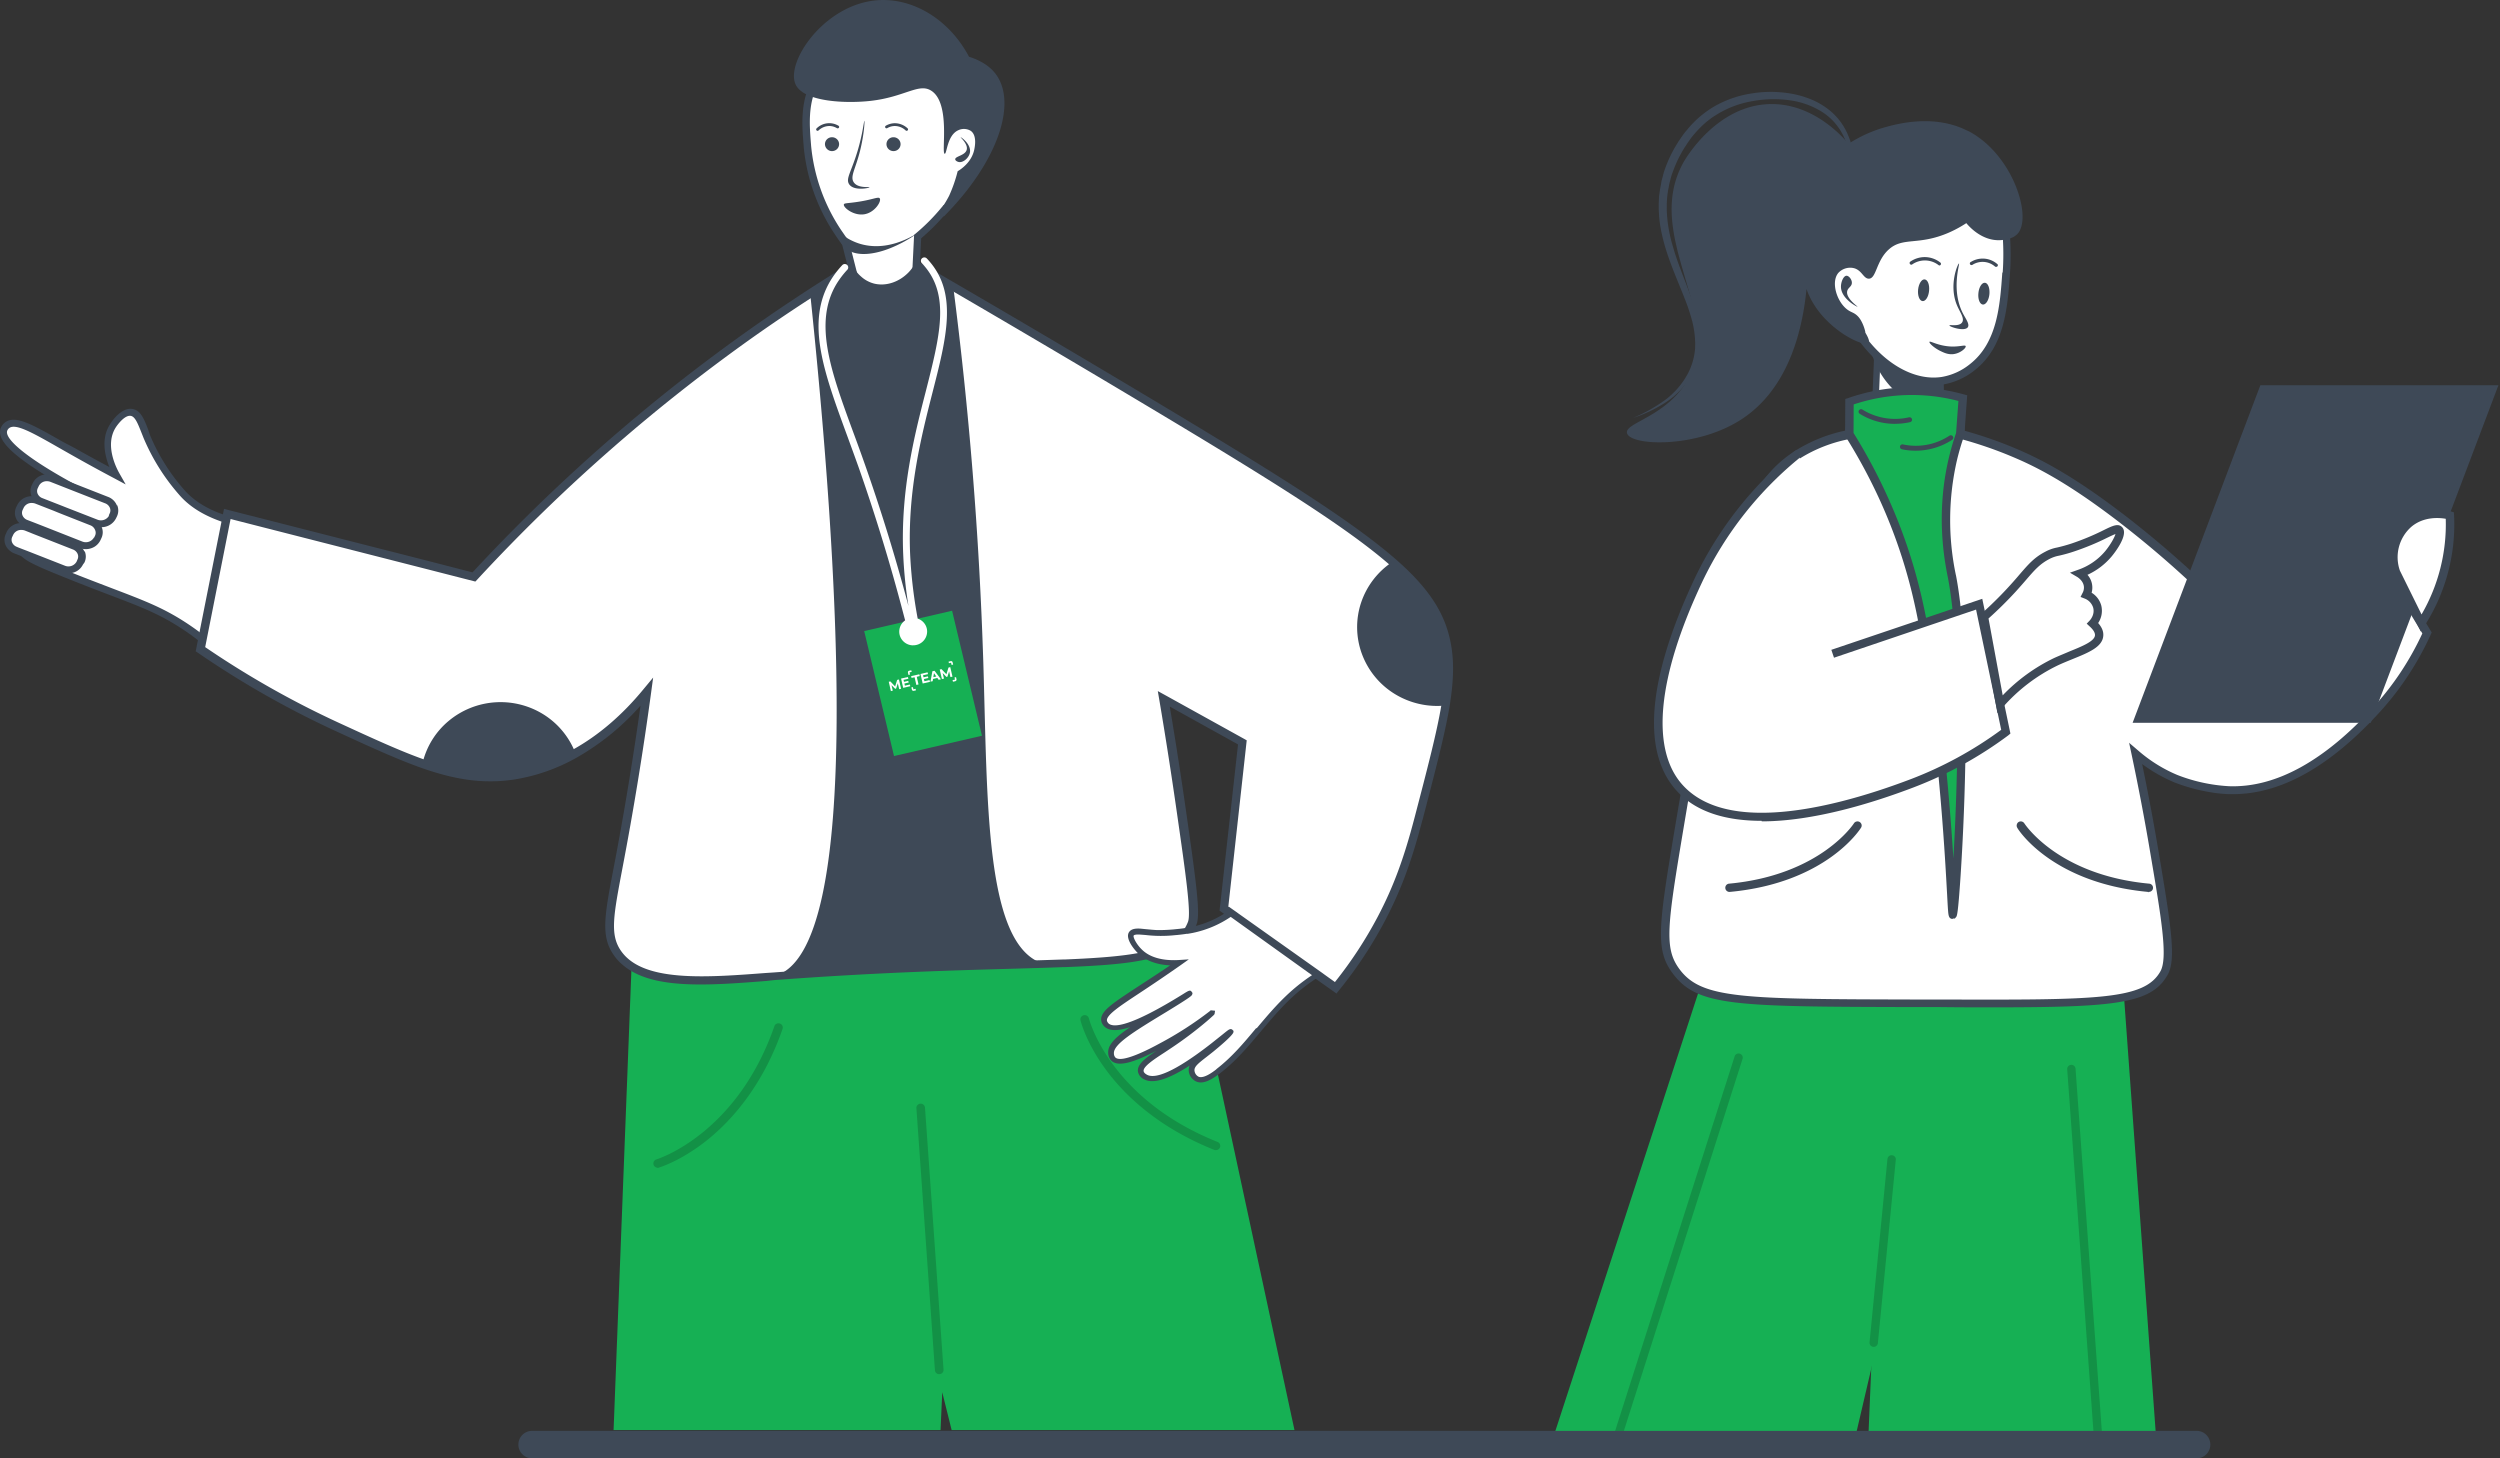 <svg xmlns="http://www.w3.org/2000/svg" fill="none" viewBox="0 0 564 329"><rect x="0" y="0" width="564" height="329" fill="#333333" stroke="none"/><g clip-path="url(#a)"><path d="m142.76 210.74 45.86-2.4-.1-.44 33.41.13a666.58 666.58 0 0 1 45.86 2l59.47 276.16a248.03 248.03 0 0 1-70.24 6.7l-44.45-178.8-7.94 177.46a236.85 236.85 0 0 1-72.62-2.94c3.57-92.63 7.16-185.27 10.75-277.9Z" fill="#16B054"/><path d="M182.13 32.86c.81 10.1 5.4 17.7 8.65 22.03 1.25 4.95 2.5 9.9 3.73 14.85l11.73-.65.77-15.6a45.39 45.39 0 0 0 6.08-6.12c3.12-3.83 8.07-9.6 8.22-16.13.25-10.82-9.79-22.63-21.28-22.51a19.15 19.15 0 0 0-14.8 7.64c-4.01 5.38-3.52 11.29-3.1 16.49Z" fill="#fff"/><path d="M222.14 31.28c.14-5.84-2.59-12.13-7.3-16.81-4.23-4.22-9.43-6.55-14.64-6.55h-.18a19.95 19.95 0 0 0-15.48 7.98 16.99 16.99 0 0 0-2.69 5.37c-1.16 3.95-.85 7.94-.55 11.6v.05a42.66 42.66 0 0 0 6.97 19.83c.55.84 1.13 1.68 1.74 2.5l1.4 5.55 2.46 9.8 13.15-.73.48-9.58.32-6.53a47.08 47.08 0 0 0 5.91-6l.35-.4a72.2 72.2 0 0 0 3.55-4.6 15.1 15.1 0 0 1-4.82 3.57l-.35.42a44.42 44.42 0 0 1-5.96 6l-.08.07-.2.17v.06l-.44 8.9-.32 6.27-10.3.57-1.44-5.76-1.6-6.3-.56-2.3-.1-.13-.66-.89-.98-1.42a41.08 41.08 0 0 1-6.85-19.28v-.05c-.28-3.46-.59-7.2.45-10.86a15.3 15.3 0 0 1 2.48-5.04 18.27 18.27 0 0 1 14.16-7.3h.16c6.97 0 12.1 4.77 13.47 6.04.63.6 7.15 6.84 7.48 16.3l.02 1c.06 1.7-.15 3.36-.63 5 .96-2.1 1.5-4.34 1.58-6.6Zm-4.5 11.61a13.8 13.8 0 0 0 2.9-5.02 30.38 30.38 0 0 1-2.9 5v.02Z" fill="#3E4957"/><path d="M189.04 52.17A13.12 13.12 0 0 0 194 55c7.6 2.28 14.56-3.45 15.16-3.96-7.55 5.98-15.07 7.7-18.28 5.07-.66-.54-1.57-1.63-1.84-3.93Z" fill="#3E4957"/><path d="M41.17 111.26a45.92 45.92 0 0 1-8.09-12.87c-1.17-2.8-1.8-5.12-3.45-5.37-2.09-.3-4.13 2.92-4.22 3.07-2.8 4.5.31 10.14.92 11.2a421.1 421.1 0 0 1-10.1-5.53c-8-4.52-12.35-7.31-14.5-5.9-.4.26-.69.64-.84 1.07-1.33 3.82 12.25 11.3 19.63 15.1-4.75 2.02-16.36 7.3-15.5 11.88.26 1.4 1.64 2.3 10.2 5.74 13.45 5.42 18.84 6.77 25.71 11.12a56.36 56.36 0 0 1 6 4.37l5.05-27.73c-5.9-1.6-9.05-4.2-10.8-6.1Z" fill="#fff"/><path d="m52.18 116.63-.89-.26c-4.07-1.26-7.27-3.15-9.53-5.63a45.14 45.14 0 0 1-7.95-12.65l-.4-1.23c-.95-2.43-1.71-4.34-3.57-4.6-2.56-.4-4.76 3.04-5 3.43-2.1 3.24-1.18 7.14-.17 9.67A399.1 399.1 0 0 1 16.7 101l-2.5-1.31c-6.83-3.89-10.58-6.03-12.91-4.5-.54.36-.94.88-1.15 1.47-.73 2.1 1.45 4.78 6.85 8.45a89.53 89.53 0 0 0 4.28 2.72 142.42 142.42 0 0 0 7.43 4.11 88.84 88.84 0 0 0-4.6 2.18l-.21.11c-.24.13-.48.25-.7.4l-.3.1-.71.4-.2.1a34.05 34.05 0 0 0-4.21 2.75l-.69.57a10.4 10.4 0 0 0-1.3 1.27c-1.18 1.3-1.75 2.54-1.7 3.72a2.65 2.65 0 0 0 .17.9c.13.43.37.81.7 1.12 1.13 1.15 3.75 2.34 9.87 4.8 3.9 1.57 7.08 2.79 9.9 3.86 6.78 2.58 10.87 4.14 15.67 7.2a55.52 55.52 0 0 1 5.88 4.3l1.05.87 5.43-29.75-.66-.22Zm-6.24 26.7c-1.46-1.16-3-2.23-4.58-3.24-4.94-3.13-9.09-4.7-15.98-7.33-2.6-1-5.53-2.1-9.05-3.51l-.82-.33a204.5 204.5 0 0 1-4.4-1.82c-3.3-1.44-4.6-2.18-5.01-2.82a1.22 1.22 0 0 1-.23-.51c-.17-.95.4-2.07 1.68-3.31l.64-.6.09-.07.6-.5.1-.06A41.47 41.47 0 0 1 14 116l.2-.12.7-.38.23-.11c.23-.12.48-.24.72-.4l.22-.1a90.43 90.43 0 0 1 4.76-2.17l.43-.18 1.03-.44v-.03l-1.48-.77c-1.56-.8-3.02-1.57-4.39-2.3-11.6-6.36-15.35-10.24-14.8-11.8.1-.28.28-.52.53-.68 1.5-1 5.37 1.2 11.23 4.54l2.43 1.38a389.3 389.3 0 0 0 10.13 5.55l2.42 1.3-1.35-2.37c-.84-1.45-3.37-6.5-.94-10.42.47-.76 2.1-2.9 3.42-2.68.97.14 1.58 1.68 2.36 3.63l.5 1.26c2 4.78 4.78 9.2 8.24 13.1 2.48 2.8 5.97 4.8 10.4 6.2l.07.05-4.67 25.72-.45-.35Z" fill="#3E4957"/><path d="M326.14 159.15c-1.07 6.4-3.17 14.43-6.11 25.64-2.17 8.2-4.46 15-8.32 22.3a93.95 93.95 0 0 1-10.37 15.65l-3.64-2.57c-6.3-4.46-12.6-8.93-18.88-13.42l-.37-.26-.9-.64-.54-.38-.84-.6 4.18-37.59-17.73-9.82a956.12 956.12 0 0 1 3.98 25.5c2.2 15.4 3.28 23.14 2.42 25.18a11.41 11.41 0 0 1-1.16 2.11l-.2.2c-1.76 2.3-4.48 3.77-8.49 4.75l-.9.22-.85.17c-4.31.85-9.91 1.25-17.11 1.55h-.4c-14.5.57-35.43.7-65.24 2.93-13.59 1.01-27.2 2.33-33.63-3.4-.69-.62-1.29-1.3-1.8-2.08-2.82-4.29-1.55-9.17.89-22.13a735.3 735.3 0 0 0 5.89-36.58c-5.57 6.81-11.23 11.15-16.2 13.93a40.67 40.67 0 0 1-14.06 4.9c-6.9 1-13 0-20.45-2.69-5.42-1.9-11.54-4.73-19.2-8.26a207.2 207.2 0 0 1-30.8-17.5l.27-1.39.17-.86.17-.86a10367 10367 0 0 1 5.07-25.39l.15-.76.15-.76.1-.45 55.6 14.3a398.06 398.06 0 0 1 84.36-69.35l.26-.16a9.67 9.67 0 0 0 2.05 2.5 7.97 7.97 0 0 0 3.26 1.74c3 .76 6.38-.33 8.8-2.83a11.46 11.46 0 0 0 1.47-1.9l.26.15a3979.19 3979.19 0 0 1 49.65 29.24c29.66 17.7 47.02 28.55 57.02 37.24 8.3 7.22 11.5 12.97 12.46 19.93.5 3.64.3 7.58-.5 12.47Z" fill="#fff"/><path d="m301.53 224.16-.75-.54-3.65-2.59c-6.3-4.46-12.59-8.92-18.88-13.4l-.4-.25-.88-.63-1.84-1.31 4.17-37.5-15.4-8.54a959.21 959.21 0 0 1 3.66 23.5c2.37 16.6 3.3 23.44 2.36 25.67a12.66 12.66 0 0 1-1.5 2.6c-1.85 2.4-4.72 4.03-9.02 5.08l-.93.22-.28.06-.6.12c-3.9.77-9.1 1.22-17.3 1.53h-.4c-3.7.15-7.7.26-12.37.39-13.65.38-30.65.88-52.88 2.54l-1.8.2c-13.42 1.05-26.1 2-32.55-3.8-.75-.63-1.4-1.4-1.95-2.22-2.8-4.21-1.96-8.72.11-19.57l.62-3.26a739.91 739.91 0 0 0 5.43-33.27 56.3 56.3 0 0 1-14.3 11.67 41.92 41.92 0 0 1-14.39 5.03c-6.63.95-12.89.14-20.93-2.72-5.3-1.9-11.07-4.51-19.28-8.3a209.35 209.35 0 0 1-30.95-17.6l-.5-.34.74-3.72 5.36-26.95.08-.4.21-1.06 1 .26 45.56 11.62 9.5 2.45A400.4 400.4 0 0 1 190.84 60l1.12-.71.5.9c.23.4.5.78.78 1.13l.03.03c.3.4.66.75 1.04 1.08.81.73 1.8 1.26 2.86 1.54 2.65.67 5.66-.3 7.84-2.56.28-.3.54-.61.78-.94l.05-.06c.2-.26.34-.5.5-.74l.5-.82 1.1.64a4158.04 4158.04 0 0 1 49.64 29.2c30.07 17.96 47.15 28.66 57.15 37.35 8.05 7 11.76 12.96 12.8 20.52.5 3.66.33 7.6-.5 12.79-1.09 6.42-3.2 14.47-6.1 25.6l-.05.12c-2.44 9.35-4.88 15.89-8.39 22.58a94.8 94.8 0 0 1-10.47 15.84l-.57.72Zm-24.32-19.62.92.65.9.63.35.26 18.9 13.4c.95.7 1.92 1.38 2.88 2.07 3.7-4.63 6.95-9.6 9.7-14.82 3.44-6.56 5.84-12.98 8.24-22.18l.03-.11c2.9-11.1 5-19.1 6.06-25.45.83-4.98.98-8.75.5-12.22-.97-7.06-4.5-12.65-12.15-19.32-9.88-8.6-26.9-19.25-56.87-37.14a4255.72 4255.72 0 0 0-49.1-28.9l-.13.17-.04.06c-.28.37-.6.73-.9 1.06-2.68 2.76-6.42 3.94-9.75 3.1a8.96 8.96 0 0 1-3.66-1.96c-.45-.4-.87-.82-1.24-1.28l-.04-.05a9.05 9.05 0 0 1-.42-.56 391.3 391.3 0 0 0-19.42 12.66 398.35 398.35 0 0 0-64.32 56.16l-.41.43-10.62-2.72-44.6-11.39-.2 1-5.53 27.9a207.06 207.06 0 0 0 30.14 17.07c8.16 3.76 13.88 6.37 19.1 8.23 7.83 2.78 13.6 3.54 19.99 2.62a40 40 0 0 0 13.73-4.8c5.78-3.2 11.14-7.8 15.9-13.6l2.2-2.65-.46 3.4a740.34 740.34 0 0 1-6.52 39.88c-1.95 10.33-2.77 14.6-.4 18.19.47.7 1 1.32 1.64 1.88 5.84 5.2 18.68 4.25 31.1 3.3l1.8-.12c22.27-1.66 39.3-2.16 52.97-2.55 4.64-.13 8.64-.25 12.3-.38h.39c8.09-.33 13.16-.78 16.95-1.52l.56-.12.28-.06.87-.2c3.84-.94 6.37-2.34 7.94-4.4a5.61 5.61 0 0 0 .48-.66 9.23 9.23 0 0 0 .75-1.51c.78-1.85-.52-10.94-2.5-24.7-1.2-8.4-2.53-16.96-3.96-25.4l-.34-1.98 1.77.97 17.73 9.82.56.32-4.16 37.62ZM201.58 34.09c.88 0 1.59-.7 1.59-1.57 0-.86-.72-1.56-1.6-1.56-.87 0-1.58.7-1.58 1.56 0 .87.7 1.57 1.59 1.57Zm-13.88 0c.88 0 1.6-.7 1.6-1.57 0-.86-.72-1.56-1.6-1.56-.88 0-1.59.7-1.59 1.56a1.6 1.6 0 0 0 1.7 1.57Zm2.68 12.03c-.2.67 2.26 2.68 4.72 2.2 2.3-.44 3.8-2.92 3.37-3.56-.33-.5-1.73.4-5.9.91-1.55.2-2.12.17-2.2.45Zm3.06-11.97c-1.38 4.6-2.65 6.1-1.92 7.34 1 1.7 4.63.93 4.64.76.01-.17-2.68.32-3.6-1.2-.77-1.3.42-2.87 1.46-6.99.93-3.7 1.08-6.78.98-6.8-.1-.02-.36 2.9-1.56 6.9Zm22.06 1.8c.03.32.5.54.8.6 1 .2 2.25-.92 2.5-2.05.42-1.92-2-3.6-2.08-3.54-.07.04 1.8 1.62 1.34 2.92-.42 1.23-2.62 1.37-2.56 2.07Z" fill="#3E4957"/><path d="M197.86.06c8.1-.65 16.32 4.36 20.75 12.74 3.5 1.11 5.26 2.8 6.2 4.14 4.61 6.6.23 19.73-11.94 31.96l-.08-2.46c.23-.34.45-.7.67-1.07 0 0 .34-.58.65-1.18a32.3 32.3 0 0 0 1.94-5.56c.78-.47 3.04-1.96 3.7-4.68.1-.46.8-3.33-.75-4.43a2.96 2.96 0 0 0-2.83-.13c-2.52 1.15-2.53 5.32-3.04 5.3-.84-.06 1.4-11.33-3-14.2-2.82-1.86-5.97 1.4-13.75 2.27-5.25.6-14.98.33-16.88-3.69C177.13 14.06 185.94 1 197.87.06Z" fill="#3E4957"/><path d="M188.98 28.64a3.73 3.73 0 0 0-1.75-.53 3.95 3.95 0 0 0-2.79 1.1l4.54-.57Z" fill="#fff"/><path d="M184.44 29.51c.09 0 .16-.03.22-.08a3.55 3.55 0 0 1 2.55-1c.57.02 1.12.2 1.6.48a.33.33 0 0 0 .45-.1.31.31 0 0 0-.11-.45 4.06 4.06 0 0 0-4.93.61.32.32 0 0 0 0 .45c.06.06.14.1.22.1Z" fill="#3E4957"/><path d="M273.67 208.2a26.57 26.57 0 0 1-8.68 2.07c-1.32.15-2.65.2-3.98.17-1.55-.07-2.87-.26-3.87-.32-1.1-.07-1.66.08-1.94.43-.69.86.75 3 2 4.18 2.78 2.58 7.02 2.5 8.7 2.4-3.12 2.2-5.75 3.96-7.63 5.2-6.14 4.09-9.74 6.2-9.25 8.1.12.35.34.66.62.9 3.56 2.9 18.52-7.43 18.63-7.28.1.14-5.73 3.68-5.73 3.68-8.06 4.9-12.08 7.4-11.96 9.8a1.88 1.88 0 0 0 .55 1.4c1.79 1.57 7.35-1.3 10.69-3.04a77.5 77.5 0 0 0 11.46-7.4s-3.38 3.24-9.61 7.41c-3.57 2.38-6.78 4.2-6.37 5.85a2.02 2.02 0 0 0 1.07 1.15c4.8 2.56 18.95-10.43 19.16-10.22.06.07-1.62 1.8-4.48 4.08-2.86 2.3-4.36 3.14-4.32 4.6a2.3 2.3 0 0 0 1.34 2.01c1.4.56 3.33-.77 4.57-1.69 7-5.3 11.09-13.08 18.44-19.03a40.14 40.14 0 0 1 3.96-2.84l-19.5-13.96a22.46 22.46 0 0 1-3.87 2.24Z" fill="#fff"/><path d="m277.57 205.2-.4.26-.17.13a22.76 22.76 0 0 1-8.43 3.58c-1.1.2-2.2.36-3.3.45l-.36.04a37.26 37.26 0 0 1-3.8.17c-.9-.04-1.72-.13-2.5-.2l-1.32-.13c-.91-.05-1.95-.02-2.5.68-1.15 1.45 1.19 4.18 2.09 5.02.22.2.43.38.66.54 1.97 1.48 4.44 1.95 6.44 2.05a373.14 373.14 0 0 1-5.94 3.93l-1.9 1.24c-5.46 3.6-8.21 5.4-7.65 7.54v.05c.16.46.44.87.82 1.17 1.17.97 3.2.8 5.66 0-3.38 2.3-5.05 3.99-4.96 5.79a2.51 2.51 0 0 0 .78 1.85c1.8 1.57 6-.2 10.1-2.3-2.73 1.8-4.53 3.23-4.13 4.88a2.48 2.48 0 0 0 1.38 1.57c2.28 1.2 6.1-.44 10.23-3.1-.14.33-.2.67-.2 1.02a2.89 2.89 0 0 0 1.75 2.58c.3.13.64.19.98.19 1.32 0 2.75-.9 3.96-1.78l.24-.18c3.63-2.75 6.42-6.07 9.37-9.58 2.74-3.24 5.54-6.6 9.1-9.46 1.23-1 2.53-1.93 3.9-2.8l.31-.2.47-.3-20.6-14.8Zm5.84 26.72c-2.8 3.37-5.5 6.57-8.9 9.2l-.2.19c-.65.5-2.72 2.08-3.9 1.6a1.72 1.72 0 0 1-.94-1.45c-.02-.84.8-1.53 2.73-3.02l1.36-1.07.2-.16c.88-.72 4.46-3.67 4.5-4.36l.03-.27-.2-.2c-.42-.46-.9-.08-1.3.22-.27.2-.65.52-1.13.9l-2.32 1.85c-4.35 3.4-11.7 8.65-14.57 7.12-.55-.3-.71-.57-.76-.77-.25-1.01 2.28-2.68 4.73-4.27l1.38-.92a86.35 86.35 0 0 0 8.15-6.13 62.9 62.9 0 0 0 1.53-1.36c.2-.2.2-.27.22-.35l.1-.65-.98-.1-.2.19a79.27 79.27 0 0 1-11.33 7.3c-2.3 1.26-8.48 4.49-9.96 3.18a1.34 1.34 0 0 1-.35-.97c-.1-2.07 4.58-4.92 11.67-9.23 5.9-3.6 5.94-3.78 6-4.1l.07-.26-.16-.23c-.37-.53-.6-.4-2.08.53-11.62 7.2-15.48 7.57-16.66 6.6a1.43 1.43 0 0 1-.4-.6c-.3-1.25 2.82-3.3 7.11-6.14a382.49 382.49 0 0 0 9.52-6.46l1.83-1.3-2.25.15c-1.63.1-4.4.06-6.68-1.15a7.03 7.03 0 0 1-1.53-1.08c-1.4-1.3-2.2-3-1.97-3.31.08-.1.4-.26 1.4-.2l1.3.1a29.77 29.77 0 0 0 6.65.03l.37-.03a36.6 36.6 0 0 0 2.26-.28h.25l1-.18a23.85 23.85 0 0 0 8.65-3.63L295.99 220a42.8 42.8 0 0 0-3.24 2.37c-3.64 2.94-6.5 6.35-9.26 9.63Z" fill="#3E4957"/><path d="M200 28.64c.53-.32 1.13-.5 1.75-.53a3.96 3.96 0 0 1 2.78 1.1l-4.53-.57Z" fill="#fff"/><path d="M204.53 29.51c.1 0 .17-.03.24-.1a.32.32 0 0 0 0-.44 4.23 4.23 0 0 0-3.02-1.17c-.67.03-1.33.22-1.9.56a.31.31 0 0 0-.12.44.32.32 0 0 0 .44.1 3.45 3.45 0 0 1 1.6-.47 3.58 3.58 0 0 1 2.55 1c.06.05.13.08.21.08Z" fill="#3E4957"/><path d="m9.26 113.08 12.42 4.87a2.92 2.92 0 0 0 3.66-1.32l.22-.47a2.43 2.43 0 0 0-1.45-3.33l-12.41-4.87a2.92 2.92 0 0 0-3.66 1.32l-.23.48a2.42 2.42 0 0 0 .6 2.8c.3.23.6.4.9.52Z" fill="#fff"/><path d="M26.36 114a3.41 3.41 0 0 0-1.95-1.89l-7.9-3.1-4.5-1.77-.4-.14a3.85 3.85 0 0 0-3.11.58c-.46.33-.83.77-1.08 1.27l-.24.48a3.07 3.07 0 0 0 .39 3.25c.4.5.9.88 1.5 1.1l3.32 1.31.96.38.97.39 7.15 2.81a3.8 3.8 0 0 0 1.39.26h.2a3.66 3.66 0 0 0 3.1-1.97l.23-.47a3.1 3.1 0 0 0 .06-2.49Zm-1.74 2.3a2.1 2.1 0 0 1-2.65.93l-5.9-2.3-.98-.38-.98-.39-4.55-1.78a1.86 1.86 0 0 1-1.07-1 1.51 1.51 0 0 1 .04-1.27l.23-.48a1.98 1.98 0 0 1 1.83-1.07c.28 0 .55.05.8.15l4.4 1.73 4.33 1.7 1.05.41 2.56 1a1.87 1.87 0 0 1 1.06 1.02 1.54 1.54 0 0 1-.04 1.25l-.22.48Z" fill="#3E4957"/><path d="m5.86 118.01 12.41 4.88a2.91 2.91 0 0 0 3.66-1.32l.23-.48a2.42 2.42 0 0 0-.58-2.8 2.51 2.51 0 0 0-.87-.53L8.39 112.9a2.92 2.92 0 0 0-3.66 1.32l-.2.48a2.43 2.43 0 0 0 .57 2.8c.25.22.54.4.87.51Z" fill="#fff"/><path d="M22.95 118.94a3.5 3.5 0 0 0-1.96-1.87l-5.13-2.03-1-.38-.97-.38-5.3-2.09a3.76 3.76 0 0 0-1.58-.25 3.64 3.64 0 0 0-3.11 1.97l-.23.48a3.08 3.08 0 0 0-.08 2.48c.18.45.46.85.82 1.18.33.3.72.55 1.14.72l.98.38.82.32.83.32 9.78 3.84a3.86 3.86 0 0 0 3.32-.26 3.57 3.57 0 0 0 1.36-1.46l.22-.47a3.07 3.07 0 0 0 .1-2.5Zm-1.74 2.3a2.11 2.11 0 0 1-2.65.93l-8.93-3.52-.87-.34-.87-.34-1.74-.67a1.88 1.88 0 0 1-1.07-1.02 1.54 1.54 0 0 1 .04-1.26l.22-.47a1.98 1.98 0 0 1 1.83-1.08c.28 0 .56.05.82.15l4.1 1.6.95.39.95.38 6.4 2.52a1.86 1.86 0 0 1 1.08 1.1 1.54 1.54 0 0 1-.04 1.27l-.22.45Z" fill="#3E4957"/><path d="m3.5 124.1 10.83 4.27a2.92 2.92 0 0 0 3.66-1.32l.2-.48a2.43 2.43 0 0 0-.6-2.8 2.51 2.51 0 0 0-.94-.52l-10.8-4.27a2.92 2.92 0 0 0-3.67 1.33l-.24.47a2.43 2.43 0 0 0 1.47 3.33Z" fill="#fff"/><path d="M19.02 124.4a3.52 3.52 0 0 0-1.96-1.89l-8.26-3.24-.85-.33-.84-.33-.9-.36a3.75 3.75 0 0 0-1.78-.23 3.61 3.61 0 0 0-2.9 1.95l-.21.47a3.07 3.07 0 0 0 .7 3.62c.33.33.73.6 1.17.77l1.84.72 5.74 2.26.06.02 3.2 1.26a3.74 3.74 0 0 0 2.3.15 3.53 3.53 0 0 0 2.38-1.87l.34-.47a3.07 3.07 0 0 0 .08-2.5Zm-1.74 2.3a2.1 2.1 0 0 1-2.65.92l-8.61-3.38-1-.38-.84-.33-.38-.16a1.87 1.87 0 0 1-1.07-1 1.55 1.55 0 0 1 .04-1.27l.22-.47a1.98 1.98 0 0 1 1.83-1.08c.28 0 .56.05.82.15l.25.1.78.31.78.32 9 3.53a1.86 1.86 0 0 1 1.07 1.02 1.51 1.51 0 0 1-.04 1.25l-.2.47Zm223.03 90.95h-.4c-15.08.6-52.87 2.14-67.97 2.75.92.09 1.84.02 2.73-.2 20.62-5.26 14.2-95.8 8.1-154.06a107.66 107.66 0 0 1 8.64-4.95c.42.4 4.2 3.98 9.53 3.15a11.13 11.13 0 0 0 6.56-3.66l7.5 3.63a881.46 881.46 0 0 1 6.83 84.96c.98 31.28.27 63.85 13.43 68.1 1.64.5 3.37.6 5.05.28Z" fill="#3E4957"/><path d="M207.1 147.12c-1 0-1.4-1.56-3.23-8.4a423.53 423.53 0 0 0-10.13-33.2c-.9-2.52-1.78-4.93-2.64-7.28-5.24-14.28-9.39-25.56-3.7-35a21.04 21.04 0 0 1 2.6-3.41.78.78 0 0 1 .85-.22.77.77 0 0 1 .46 1c-.03.1-.1.19-.17.26-.9.97-1.7 2.02-2.4 3.15-5.3 8.82-1.28 19.8 3.83 33.7a421.04 421.04 0 0 1 12.38 38.98 99.45 99.45 0 0 1-1.18-11.5c-.64-14.56 2.53-26.98 5.1-36.96 3.16-12.43 5.44-21.42-.28-28.17-.2-.25-.43-.5-.65-.72a.76.76 0 0 1 .05-1.06.78.78 0 0 1 1.08 0c.25.26.5.53.72.8 6.23 7.35 3.74 17.13.57 29.5-2.52 9.9-5.66 22.2-5.03 36.53.28 5.76 1.03 11.48 2.24 17.1.71 3.6.9 4.57-.16 4.8-.1.06-.2.09-.3.1Z" fill="#fff"/><path d="m214.8 137.78-19.84 4.59 6.73 28.19 19.84-4.58-6.74-28.2Z" fill="#16B054"/><g fill="#fff" clip-path="url(#b)"><path d="m202.84 155.39-.3-1.25-.36 1.17-.22.1-.83-.83.28 1.23-.44.1-.5-2.1.4-.08 1.07 1.13.46-1.47.4-.1.48 2.1-.44.1Zm2.43-.96.09.38-1.6.37-.48-2.1 1.55-.35.1.4-1.09.24.1.45.96-.22.1.38-.96.22.1.49 1.13-.26Z"/><path d="m205.19 151.68.48-.1-.08-.36-.5.1a.36.36 0 0 0-.25.44l.1.5.36-.08-.12-.5Zm8.8-2.41.49-.12c.2-.04.4.08.43.28l.12.5-.35.08-.12-.5-.48.11-.09-.35Zm-8.27 6.31-.12-.5.35-.07.12.5.48-.12.08.36-.48.1a.36.36 0 0 1-.43-.27Zm9.72-2.25-.1-.5.34-.07.11.5a.37.37 0 0 1-.3.43l-.5.11-.1-.36.45-.1Zm0 0Z" fill-rule="evenodd" clip-rule="evenodd"/><path d="m206.73 154.53-.4-1.74-.68.15-.1-.4 1.85-.42.1.4-.68.16.4 1.73-.5.12Zm1.59-1.72 1.01-.23.1.38-1.03.24-.1-.39Zm.24.88 1.15-.27.09.4-1.64.38-.5-2.15 1.6-.37.1.4-1.12.26.31 1.35Zm1.35.1.44-2.36.49-.1 1.44 1.92-.52.12-1.2-1.72.19-.04-.34 2.07-.5.1Zm.36-.56.05-.41 1.08-.25.22.34-1.35.31Zm2.23-.03-.5-2.15.4-.1 1.25 1.31-.2.05.53-1.71.4-.1.5 2.15-.46.1-.33-1.43.08-.02-.43 1.37-.22.05-1-1.04.1-.02.34 1.43-.46.1Z"/></g><path d="M206.01 145.58a3.12 3.12 0 0 0 3.15-3.1c0-1.7-1.4-3.09-3.15-3.09a3.12 3.12 0 0 0-3.14 3.1c0 1.7 1.4 3.1 3.14 3.1Z" fill="#fff"/><path d="M129.83 169.96a40.68 40.68 0 0 1-14.06 4.9c-6.9 1-13 0-20.45-2.68a17.72 17.72 0 0 1 5.9-9.54 18.3 18.3 0 0 1 21.5-1.4 17.83 17.83 0 0 1 7.11 8.7v.02Zm196.3-10.8a18.3 18.3 0 0 1-11.47-2.6 17.83 17.83 0 0 1-7.4-9 17.49 17.49 0 0 1-.2-11.59 17.8 17.8 0 0 1 7.1-9.23c8.3 7.22 11.53 12.96 12.48 19.93.51 3.65.3 7.59-.5 12.48Z" fill="#3E4957"/><path d="M211.89 310.01a.98.98 0 0 1-.67-.25.95.95 0 0 1-.3-.64l-4.18-59.1a.95.95 0 0 1 .23-.7.98.98 0 0 1 1.38-.09c.2.17.3.4.33.66l4.18 59.1c.02.25-.06.5-.23.7a1 1 0 0 1-.67.32h-.07Zm-63.52-46.57a.98.98 0 0 1-.63-.24.95.95 0 0 1 .35-1.64c.18-.05 18.12-5.6 26.63-30.1a.91.91 0 0 1 .5-.52 1 1 0 0 1 1.27.43c.12.22.14.47.07.71-4.61 13.3-11.92 21.08-17.24 25.3-5.8 4.57-10.48 5.97-10.67 6.03a.95.95 0 0 1-.28.1Zm125.94-3.96c-.12 0-.25-.02-.36-.06-13.25-5.3-20.72-12.92-24.68-18.4-4.31-5.96-5.46-10.63-5.51-10.83a.95.95 0 0 1 .12-.72.98.98 0 0 1 1.78.28c.04.18 4.63 18.12 29.02 27.87.22.08.4.24.5.44a.95.95 0 0 1-.25 1.2.98.98 0 0 1-.64.2l.02.02Z" fill="#139146"/></g><g clip-path="url(#c)"><path d="m423.58 77.8-.62 14.94a9.75 9.75 0 0 0 5.52 5.57 9.62 9.62 0 0 0 9.44-1.74l-.35-14.6-14-4.16Z" fill="#fff"/><path d="M431.65 99.66a10.6 10.6 0 0 0 6.76-2.49l.3-.23-.3-15.54-15.47-4.63-.65 16.1.06.14a10.39 10.39 0 0 0 5.96 6.02c1.1.41 2.27.62 3.45.63Zm5.48-3.44a8.78 8.78 0 0 1-8.38 1.37 8.84 8.84 0 0 1-5-4.97l.57-13.78 12.48 3.73.33 13.65Z" fill="#3E4957"/><path d="M452.6 61.55c-.54 7.54-1.13 16.22-7.66 21.27a14.58 14.58 0 0 1-6.69 3.05c-6.92 1.12-14.46-3.42-19.5-11.4a10.05 10.05 0 0 1-4.22-2.67c-5.2-5.7-2.25-17.71 3.06-23.95 6.8-8 20.38-10.05 33.48-4.57a60.16 60.16 0 0 1 1.53 18.27Z" fill="#fff"/><path d="M436.12 86.92c.76 0 1.51-.06 2.26-.18 2.6-.45 5.04-1.56 7.1-3.21 6.8-5.32 7.42-14.14 7.98-21.92.42-6.21-.1-12.45-1.56-18.51l-.1-.43-.4-.17c-13.22-5.53-27.4-3.56-34.49 4.8a27.22 27.22 0 0 0-5.55 12.6c-.89 5.24.04 9.68 2.62 12.5a10.7 10.7 0 0 0 4.28 2.8c4.79 7.4 11.48 11.72 17.97 11.72Zm15.6-25.43c-.52 7.42-1.12 15.83-7.32 20.67a13.77 13.77 0 0 1-6.29 2.87c-6.4 1.02-13.7-3.3-18.6-11.02l-.1-.26-.28-.1a9.1 9.1 0 0 1-3.86-2.42c-4.67-5.12-2.13-16.66 3.08-22.8 6.54-7.7 19.67-9.53 32.06-4.49a59.29 59.29 0 0 1 1.4 17.55l.88.06-.88-.06Z" fill="#3E4957"/><path d="M443.86 29.5c-7.58-3.87-16.02-1.5-18.58-.8a30.4 30.4 0 0 0-8.26 3.74c-1.22-1.46-7.89-9.14-17.65-8.96-12.02.22-19.05 12.22-19.53 13.06-9.6 17 10.06 35.13.37 50.03-4.97 7.64-13.88 8.9-13.14 11.2.91 2.84 15.48 3.38 25.54-3 17.72-11.21 15.3-39.98 15.02-42.92-.57 1.74-2.75 9.07 1.13 16.05 3.8 6.83 11.82 10.5 12.77 9.47.22-.24.18-.85-.72-2.34.1 0-.5-2.5-1.7-3.7-.8-.8-1.32-.8-2.13-1.33-2.57-1.7-4.03-6.4-2.22-8.47a3.65 3.65 0 0 1 3.26-1.08c1.99.35 2.32 2.39 3.56 2.42 1.75.03 1.64-4.02 4.54-6.6 3.23-2.9 6.68-.78 13.63-3.83a26.67 26.67 0 0 0 3.85-2.1c.5.6 3.45 4.08 7.7 3.84.6-.04 2.65-.16 3.83-1.4 3.46-3.63-.98-18.06-11.2-23.28Z" fill="#3E4957"/><path d="M433.73 67.93c-.7-.07-1.14-1.22-1.01-2.57.13-1.35.8-2.4 1.48-2.33.7.07 1.14 1.22 1 2.57-.12 1.35-.79 2.4-1.47 2.33Z" fill="#3E4957"/><path d="M416.27 449.41h79.25L478.24 212l-52.36 7.43-9.61 229.98Z" fill="#16B054"/><path d="m309.6 449.4 79.89-.6 54.2-232.33-54.09-12.32-80 245.25Z" fill="#16B054"/><path d="M447.33 68.7c-.69-.07-1.14-1.22-1-2.57.12-1.35.79-2.4 1.48-2.33.68.06 1.13 1.21 1 2.57-.13 1.35-.8 2.4-1.48 2.33Zm-9.18 17.08c-2.04.24-4.11.12-6.11-.37a18.38 18.38 0 0 1-10.12-6.85c.38 1.56 2.08 7.79 8.12 11.57a18.1 18.1 0 0 0 7.73 2.62l.38-6.97Zm-20.37-21.96c-.02.84-.83 1.03-1.04 1.81-.42 1.63 2.38 3.5 2.32 3.57-.07.07-3.76-1.81-3.74-4.55 0-1.07.57-2.4 1.23-2.44.53-.04 1.25.83 1.23 1.6Zm25.17 7.1c.57 1.06 1.46 2.29.97 2.93-.75 1-4.15-.13-4.13-.43.03-.23 2.14.3 2.83-.64s-.49-2.34-1.17-4.02c-1.84-4.54.25-9.33.5-9.31.24.02-1.9 6.12 1 11.47Zm.5 7.17c.16.37-1.06 1.5-2.51 1.76-1.3.25-2.37-.27-3.16-.65-1.38-.66-2.63-1.79-2.49-2.08.14-.28 1.9.9 4.77 1.05 2.05.1 3.25-.43 3.4-.08Z" fill="#3E4957"/><path d="M437.5 59.51a5.28 5.28 0 0 0-6.3-.2" fill="#fff"/><path d="M437.5 59.9a.38.38 0 0 0 .38-.43.37.37 0 0 0-.14-.24 5.72 5.72 0 0 0-3.48-1.23h-.04c-1.16 0-2.3.36-3.25 1.02a.38.38 0 0 0-.16.25.38.38 0 0 0 .07.28c.03.04.06.08.1.1a.37.37 0 0 0 .3.06c.05-.02.1-.04.13-.07a5 5 0 0 1 2.9-.88h.04c1.1.02 2.16.4 3 1.06a.4.4 0 0 0 .26.07Z" fill="#3E4957"/><path d="M444.8 59.42a4.65 4.65 0 0 1 5.53.4" fill="#fff"/><path d="M450.33 60.2a.38.38 0 0 0 .3-.13.37.37 0 0 0 .09-.27c0-.05-.02-.1-.04-.15a5.03 5.03 0 0 0-6.21-.45.38.38 0 0 0 .23.6.39.39 0 0 0 .29-.06 4.27 4.27 0 0 1 5.07.38c.08.06.18.1.27.09Z" fill="#3E4957"/><path d="M442.37 90.12c-8-2.4-16.57-2.14-24.41.74l-.75 7.1a33.87 33.87 0 0 0-10.12 3.62c-14.27 7.92-17.96 23.93-28.2 84.85-3.79 22.6-4.5 27.62-.74 32.63 5.4 7.3 14.57 7.13 57.15 7.24 38.44.1 48.96.3 52.94-6.86 1.82-3.3.48-11.5-2.28-27.79-1.52-8.98-3-16.42-4.13-21.65a33.62 33.62 0 0 0 9.01 5.6s5.7 2.4 12.02 2.62c16.29.56 29.72-14.21 33.43-18.3a66.28 66.28 0 0 0 11.27-17.17l-4.57-7.56-8.96-14.83L506.24 142a225.05 225.05 0 0 0-28.92-26.13c-10.17-7.67-16.85-11.26-22.9-13.82a92.86 92.86 0 0 0-12.17-4.17l.12-7.77Z" fill="#fff"/><path d="M448.71 227.26c28.25 0 36.62-.7 40.33-7.37 1.94-3.5.8-10.8-2.17-28.4a543.7 543.7 0 0 0-3.6-19.12 34.67 34.67 0 0 0 7.19 4.1c.24.1 5.94 2.46 12.35 2.69h.97c10.8 0 21.95-6.26 33.19-18.62a67.4 67.4 0 0 0 11.42-17.41l.2-.45-14.32-23.72-27.95 21.77a227.07 227.07 0 0 0-28.46-25.61c-11.06-8.34-17.9-11.72-23.1-13.93a93.54 93.54 0 0 0-11.58-4.02l.14-7.76-.68-.2a39.55 39.55 0 0 0-25.01.75l-.55.2-.75 6.98c-3.4.7-6.68 1.92-9.71 3.6-7.63 4.23-12.13 10.7-16.05 23.08-3.87 12.24-7.13 29.88-12.62 62.42-3.85 22.98-4.53 28.03-.6 33.34 5.56 7.5 14.02 7.51 54.69 7.62h5.66c3.98.05 7.64.06 11.01.06Zm31.6-59.78.58 2.73c1.5 7.1 2.9 14.4 4.13 21.7 2.55 15.04 4.1 24.1 2.38 27.2-3.61 6.5-14.3 6.48-49.67 6.38h-5.66c-38.94-.1-48.2-.12-53.18-6.85-3.48-4.7-2.8-9.6.94-31.93 10.32-61.47 14.12-76.61 27.73-84.17a32.86 32.86 0 0 1 9.83-3.52l.69-.14.75-7.2a37.66 37.66 0 0 1 22.59-.73l-.15 7.78.7.2c4.1 1.1 8.13 2.47 12.03 4.12 5.12 2.15 11.8 5.47 22.7 13.69a225.45 225.45 0 0 1 28.8 26.02l.6.63 27.64-21.53 12.74 21.04a65.6 65.6 0 0 1-10.9 16.49c-11.18 12.3-22.18 18.34-32.7 17.98a37.67 37.67 0 0 1-11.68-2.54 32.61 32.61 0 0 1-8.76-5.45l-2.13-1.82Z" fill="#3E4957"/><path d="m442.8 89.77-.57 8.12a56.3 56.3 0 0 0-1.68 5.75c-3 12.84-.75 23.49-.19 26.4 4.48 23.24.7 76.24.2 76.25-.34 0-.7-24.47-5.18-56.04-1.4-9.87-3.52-22.62-10.26-37.56-2.3-5.08-4.94-10-7.91-14.73l.04-7.38a42.52 42.52 0 0 1 25.54-.8h.02Z" fill="#16B054"/><path d="M440.54 207.22h.47l.3-.35c.18-.24.42-.54 1.01-9.46.24-3.71.7-11.35.95-20.8.4-14.5.38-34.4-1.98-46.7l-.07-.3a60.32 60.32 0 0 1 .25-25.7c.45-1.9 1-3.8 1.65-5.61l.04-.12.64-9-.75-.2a43.49 43.49 0 0 0-26.12.83l-.63.2-.05 8.29.15.25a123.8 123.8 0 0 1 7.85 14.62c6.58 14.59 8.7 26.9 10.18 37.3 3.32 23.37 4.38 42.98 4.84 51.35.08 1.5.14 2.65.2 3.44.1 1.23.15 2.05 1.07 2.05Zm.75-109.52a56.68 56.68 0 0 0-1.66 5.73c-2.97 12.6-.93 23.04-.27 26.47l.07.31c3.1 16.15 2.25 46.45 1.25 63.46a573.06 573.06 0 0 0-4.39-43.55c-1.5-10.53-3.65-23-10.33-37.8a124.22 124.22 0 0 0-7.8-14.64l.03-6.44a41.56 41.56 0 0 1 23.63-.78l-.53 7.24Z" fill="#3E4957"/><path d="M405.85 102.3a82.6 82.6 0 0 0-22.65 28.63c-2.94 6.24-16.02 33.94-4.3 46.9 12.84 14.22 46.77 1.1 52.58-1.11a87.25 87.25 0 0 0 21.03-11.57l-1.61-7.74-4.4-21-33.05 11.2" fill="#fff"/><path d="M397.44 185.3c11.73 0 25.13-4.18 34.2-7.64l.18-.07a88.44 88.44 0 0 0 21.26-11.7l.47-.4-6.35-30.4-34.05 11.51.6 1.78 32.05-10.86 5.67 27.13a86.35 86.35 0 0 1-20.33 11.1l-.16.06c-8.94 3.4-22.16 7.55-33.56 7.55-7.21 0-13.67-1.68-17.82-6.27-7.3-8.05-5.71-24.35 4.45-45.87a80.93 80.93 0 0 1 22.4-28.3l-1.19-1.45a83.01 83.01 0 0 0-22.91 28.96c-10.65 22.57-12.1 39.14-4.13 47.93 4.52 5.01 11.5 6.82 19.22 6.82Zm83.68-22.24h53.72l28.8-76.14h-53.71l-28.81 76.14Z" fill="#3E4957"/><path d="M552.67 116.3a41.44 41.44 0 0 1-6.45 24.27c-1.9-3.82-3.8-7.64-5.67-11.47a10.06 10.06 0 0 1 2.89-11c3.92-3.25 8.83-1.91 9.23-1.8Z" fill="#fff"/><path d="m546.12 142.47.92-1.4a42.26 42.26 0 0 0 6.6-24.82l-.04-.67-.64-.19c-.59-.16-5.85-1.53-10.1 2a11.05 11.05 0 0 0-3.18 12.02l.05.11 6.4 12.95Zm5.64-25.44a40.5 40.5 0 0 1-5.46 21.59l-4.88-9.88a9.15 9.15 0 0 1 2.62-9.93c2.8-2.33 6.3-2.02 7.73-1.77l-.01-.01Z" fill="#3E4957"/><path d="M427.03 432.53h55.1L468.24 241.1a.94.94 0 0 0-1.88.13l13.73 189.43h-53.1a.94.94 0 0 0-1 .93.93.93 0 0 0 .94.83Zm-97.65 0h47.26a.94.94 0 0 0 .94-.94.93.93 0 0 0-.94-.93h-44.7l61.18-191.78a.94.94 0 0 0-.06-.71.94.94 0 0 0-1.73.15l-61.95 194.2Zm93.34-128.68a.94.94 0 0 0 .93-.84l4.04-41.36a.93.93 0 0 0-.85-1.03.94.94 0 0 0-1.03.84l-4.04 41.37a.93.93 0 0 0 .85 1.02h.1Z" fill="#139146"/><path d="M390.21 201.21h.1c21.5-2.02 29.23-13.97 29.54-14.48a.91.91 0 0 0 .12-.7.95.95 0 0 0-.42-.58.96.96 0 0 0-.7-.12.93.93 0 0 0-.6.41c-.07.13-7.62 11.68-28.13 13.61a.95.95 0 0 0-.65.3.94.94 0 0 0-.24.68.93.93 0 0 0 .62.83c.11.05.24.06.36.06Zm94.53 0a.95.95 0 0 0 .9-.53.94.94 0 0 0 .03-.71.93.93 0 0 0-.48-.53.94.94 0 0 0-.36-.09c-20.6-1.93-28.06-13.49-28.14-13.6a.95.95 0 0 0-1.3-.3.92.92 0 0 0-.4.58.93.93 0 0 0 .1.7c.22.51 7.95 12.46 29.45 14.48l.09.1Z" fill="#3E4957"/><path d="m451.2 158.86-3.63-19.67a87.27 87.27 0 0 0 6.48-6.42c3.58-3.94 4.68-5.88 7.82-7.5 1.88-.97 2-.54 5.76-1.78 6.81-2.24 9.64-4.75 10.44-3.9.79.84-1.13 3.75-2.39 5.3a14.87 14.87 0 0 1-6.5 4.52c.19.12 1.74 1.08 1.9 2.87a3.4 3.4 0 0 1-.38 1.9 4.17 4.17 0 0 1 2.44 2.67c.57 2.13-.95 3.73-1.03 3.81.69.63 1.55 1.6 1.46 2.73-.19 2.59-5.23 3.78-9.76 5.91a39.13 39.13 0 0 0-12.61 9.56Z" fill="#fff"/><path d="m450.62 160.9 1.28-1.42a39.16 39.16 0 0 1 12.3-9.35c1.12-.53 2.3-1 3.42-1.46 3.6-1.46 6.7-2.72 6.88-5.23.08-.96-.31-1.93-1.16-2.88a4.94 4.94 0 0 0 .7-3.97 4.9 4.9 0 0 0-2.17-2.87 4.31 4.31 0 0 0-.94-4.04c2.13-.97 4-2.4 5.5-4.2.66-.8 3.87-4.9 2.34-6.53-.88-.95-2.1-.38-4.28.7a56.16 56.16 0 0 1-7.13 2.96c-1.1.36-2.2.67-3.32.92-.9.17-1.77.48-2.57.91-2.53 1.3-3.84 2.83-5.83 5.13a87.9 87.9 0 0 1-8.67 8.92l-.37.35 4.02 22.06Zm26.64-40.45c-.21.79-1.13 2.42-2.3 3.86a13.92 13.92 0 0 1-6.1 4.22l-1.88.67 1.7 1c.13.1 1.33.84 1.45 2.16.04.48-.06.96-.3 1.4l-.46.91.97.38a3.22 3.22 0 0 1 1.88 2.04c.44 1.62-.75 2.87-.8 2.92l-.66.69.7.65c.8.73 1.2 1.4 1.17 1.97-.1 1.35-2.83 2.46-5.72 3.63-1.1.48-2.3.96-3.5 1.5a40.11 40.11 0 0 0-11.6 8.42l-3.2-17.34a88.76 88.76 0 0 0 6.2-6.13c.9-1 1.67-1.87 2.3-2.61 1.99-2.3 3.08-3.55 5.27-4.7.67-.34 1.4-.6 2.14-.73a33.4 33.4 0 0 0 3.48-.98c2.53-.85 5-1.87 7.38-3.06.75-.36 1.5-.72 1.96-.87Zm-45.07-18.77a15.18 15.18 0 0 0 8.18-2.43.56.56 0 0 0 .04-.96.57.57 0 0 0-.65.02 13.77 13.77 0 0 1-10.45 1.95.57.57 0 0 0-.67.44.57.57 0 0 0 .44.66c1.02.22 2.06.32 3.1.32Zm-4.68-6.07c1.14 0 2.27-.12 3.38-.37a.57.57 0 0 0 .46-.45.55.55 0 0 0-.27-.58.57.57 0 0 0-.44-.06 13.94 13.94 0 0 1-10.48-1.75.57.57 0 0 0-.63.02.58.58 0 0 0-.23.36.57.57 0 0 0 .1.42c.04.06.1.1.16.15a14.94 14.94 0 0 0 7.94 2.27ZM415.56 46.8a24.7 24.7 0 0 0 2.4-7.88c.17-1.38.19-2.78.06-4.17l-.15-1.03-.08-.53-.13-.5c-.1-.35-.17-.7-.27-1.03l-.4-1a14.24 14.24 0 0 0-5.3-6.56 16.83 16.83 0 0 0-3.8-1.95 21.1 21.1 0 0 0-4.15-1.08 26.5 26.5 0 0 0-8.48 0 24.21 24.21 0 0 0-8.09 2.7 22.5 22.5 0 0 0-6.53 5.48c-.48.53-.89 1.1-1.3 1.68-.2.29-.38.59-.6.88-.2.3-.37.6-.56.9a29.4 29.4 0 0 0-2.69 5.77c-.23.68-.37 1.37-.57 2.06-.1.34-.15.69-.2 1.04l-.2 1.04-.15 1.06-.08.53-.03.53-.05 1.06v1.07c0 .7.06 1.41.1 2.12.13 1.4.36 2.8.68 4.16 1.25 5.5 3.7 10.5 5.6 15.57a47.6 47.6 0 0 1 1.2 3.85 22 22 0 0 1 .61 3.94c0 .4.05.7.04 1l-.02 1a14.68 14.68 0 0 1-1.6 5.7 18.13 18.13 0 0 1-5.26 6.09 36.4 36.4 0 0 1-7.17 4 31.74 31.74 0 0 0 7.47-3.58 18.37 18.37 0 0 0 5.75-6 15.2 15.2 0 0 0 1.95-6.04l.07-1.06c.03-.37 0-.7 0-1.06a28.1 28.1 0 0 0-1.68-8.21c-.86-2.6-1.92-5.18-2.87-7.73a69.5 69.5 0 0 1-1.33-3.83l-.57-1.95a32.85 32.85 0 0 1-1.07-5.9c-.03-.65-.1-1.31-.09-1.97v-1l.06-.98.03-.5.06-.5.13-.97.2-.97c.04-.33.11-.65.2-.97.17-.64.32-1.3.53-1.9.23-.6.46-1.24.72-1.86a27.22 27.22 0 0 1 2.33-4.4c.2-.28.35-.56.55-.83.4-.55.75-1.1 1.2-1.6a23.78 23.78 0 0 1 2.76-2.84c.25-.22.52-.4.78-.62.26-.2.51-.4.81-.6l.81-.52a22.54 22.54 0 0 1 8.32-3.12 26.3 26.3 0 0 1 8-.2c2.64.32 5.2 1.2 7.46 2.6a13.23 13.23 0 0 1 5.1 5.9l.38.9c.12.34.2.66.3.97l.15.48.11.5.2.98c.16 1.34.21 2.69.13 4.03-.19 2.72-.83 5.4-1.87 7.92v.02Z" fill="#3E4957"/></g><path d="M120.05 329h375.5a3.1 3.1 0 1 0 0-6.2h-375.5a3.1 3.1 0 1 0 0 6.2Z" fill="#3E4957"/><defs><clipPath id="a"><path d="M0 0h376.76v322.63H0z" fill="#fff"/></clipPath><clipPath id="b"><path d="m200.19 152.45 14.64-3.38 1.05 4.54-14.64 3.4z" fill="#fff"/></clipPath><clipPath id="c"><path d="M563.65 20.72H277.68v302.55h285.97z" fill="#fff"/></clipPath></defs></svg>
